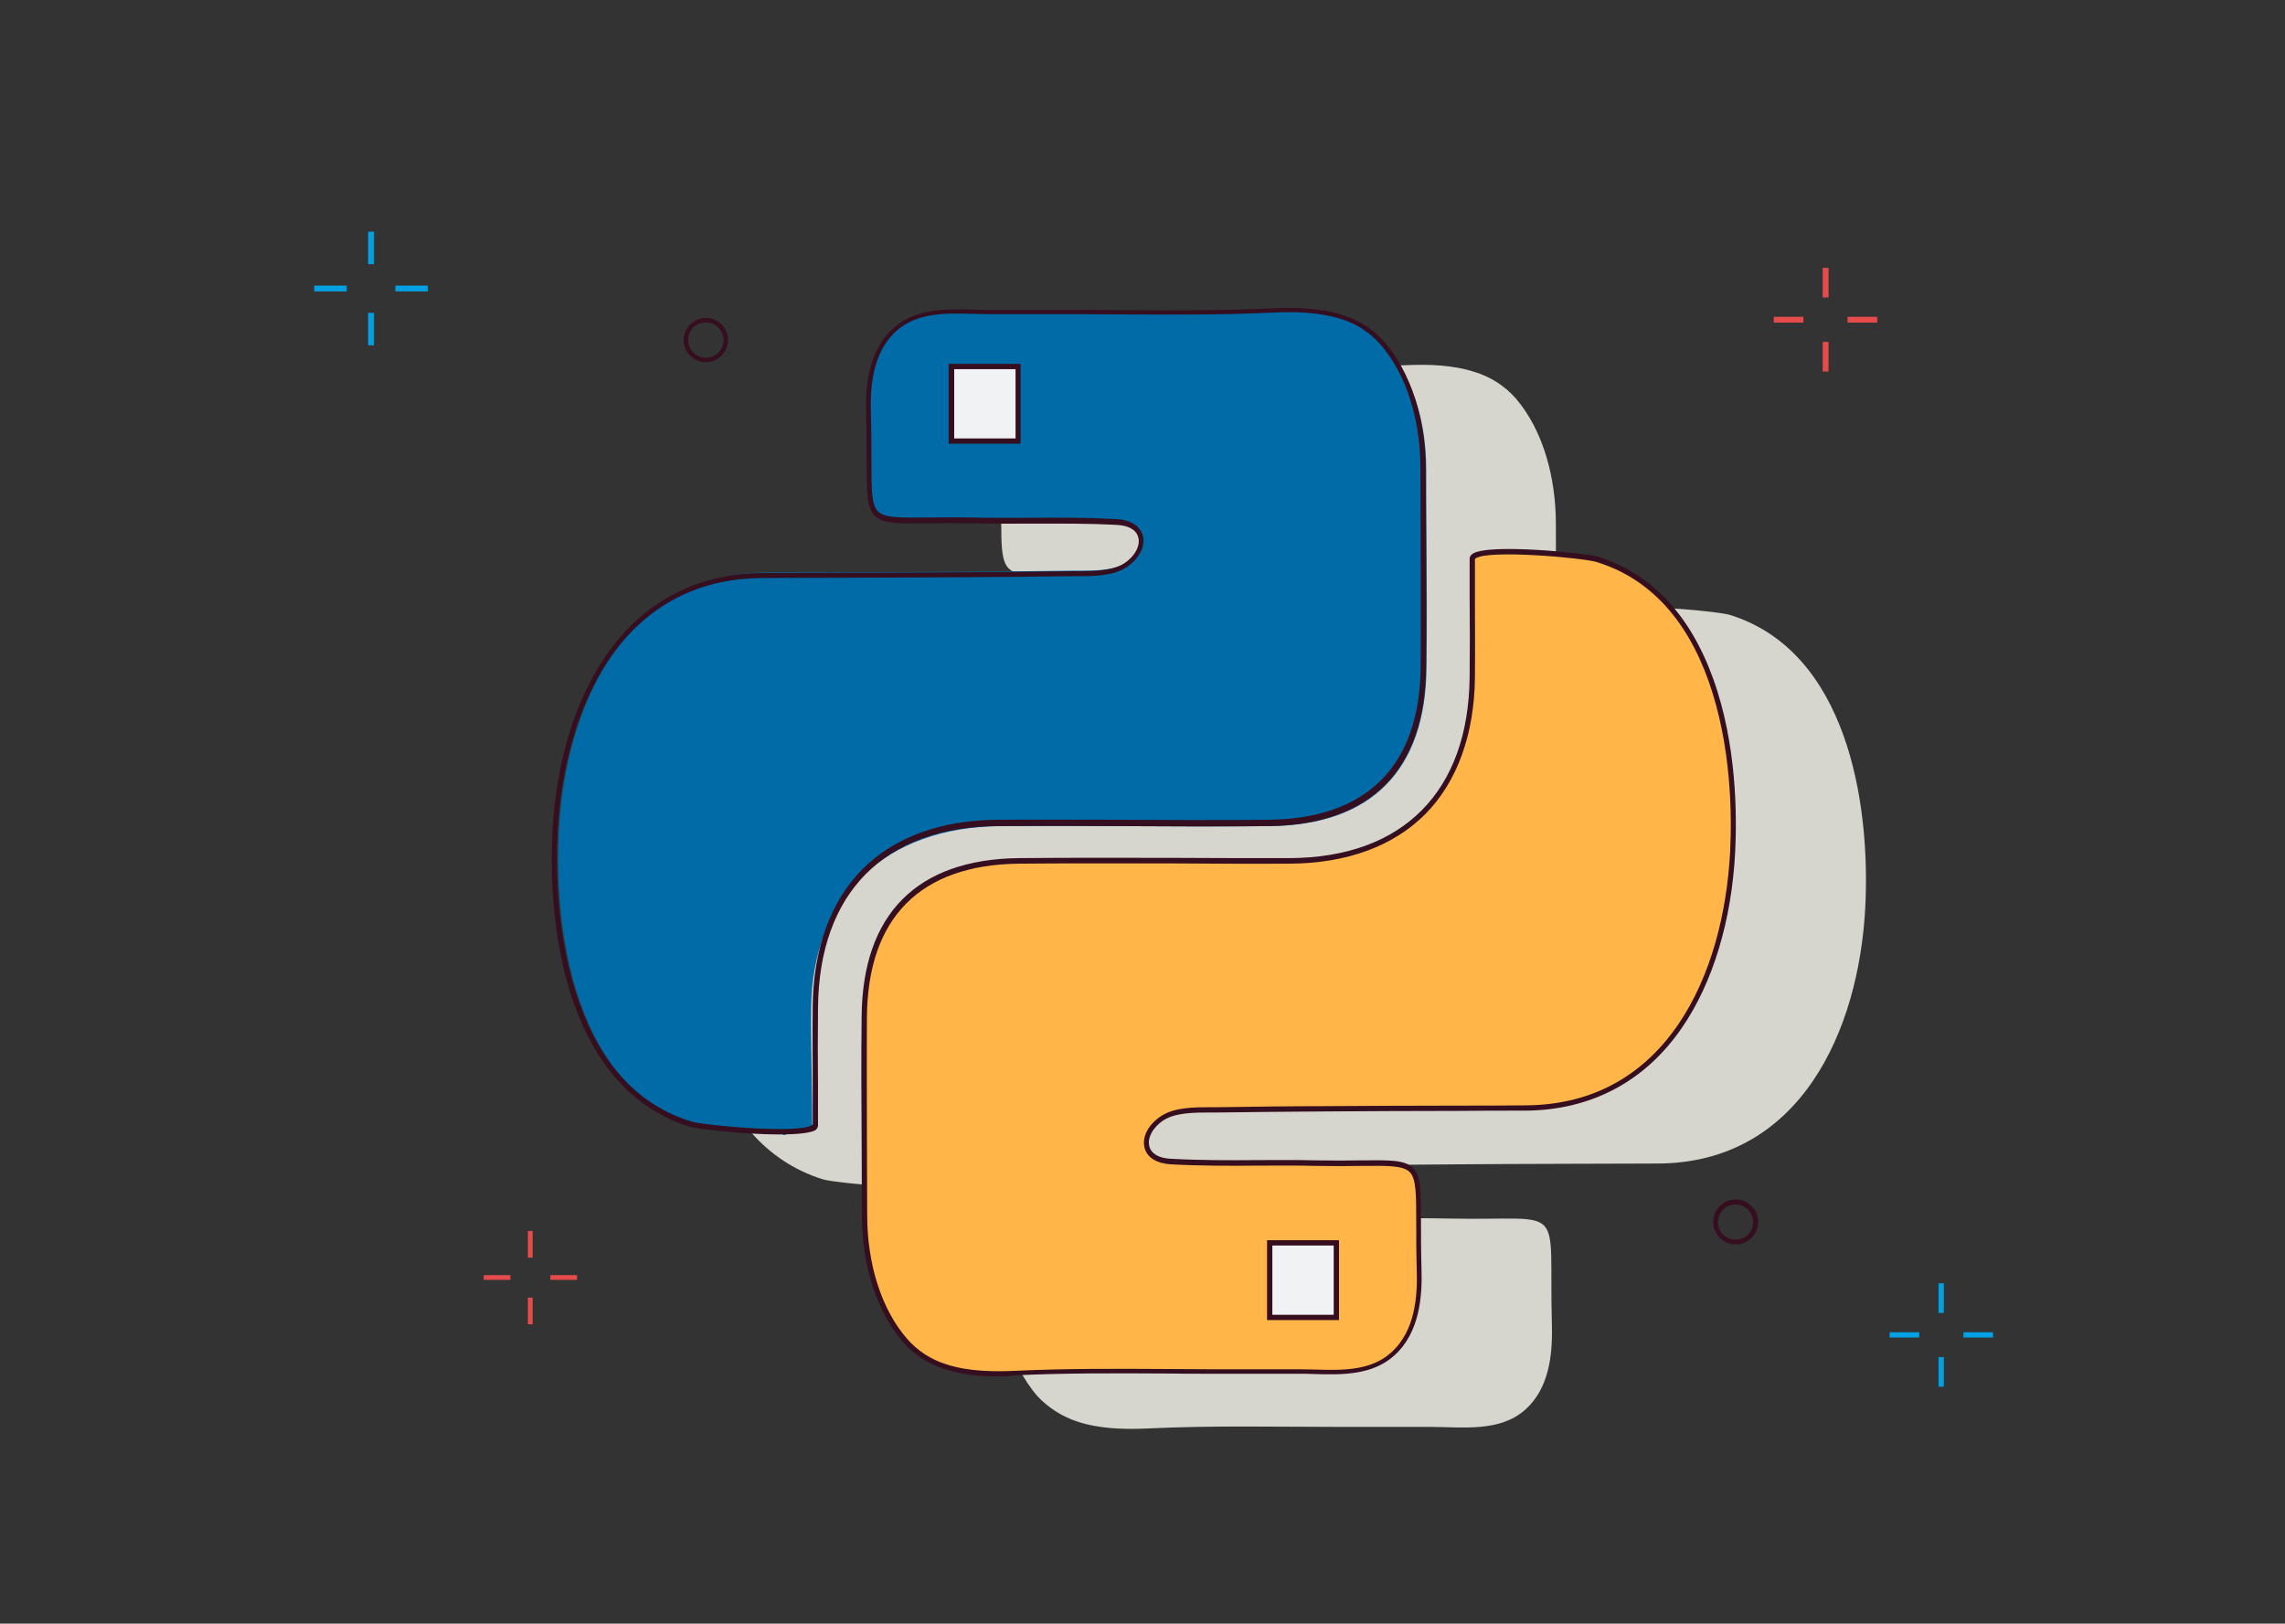<svg xmlns="http://www.w3.org/2000/svg" xmlns:xlink="http://www.w3.org/1999/xlink" id="Layer_1" x="0px" y="0px" viewBox="0 0 864 614" style="enable-background:new 0 0 864 614;" xml:space="preserve"><rect x="0" y="0" width="864" height="614" fill="#333333" stroke="none"/> <style type="text/css"> .st0{fill:#E54B4B;} .st1{fill:#01A0E3;} .st2{fill:#350E20;} .st3{fill:#D6D6CE;} .st4{fill:#006BA6;} .st5{fill:#F0F2F3;} .st6{fill:#FFB547;} </style> <rect x="689.2" y="101.3" class="st0" width="2.2" height="11.2"></rect> <rect x="689.2" y="129.3" class="st0" width="2.2" height="11.2"></rect> <rect x="698.6" y="119.8" class="st0" width="11.2" height="2.2"></rect> <rect x="670.7" y="119.8" class="st0" width="11.2" height="2.2"></rect> <rect x="199.6" y="465.5" class="st0" width="1.8" height="10.1"></rect> <rect x="199.6" y="490.7" class="st0" width="1.8" height="10.1"></rect> <rect x="208.1" y="482.2" class="st0" width="10.1" height="1.8"></rect> <rect x="182.9" y="482.2" class="st0" width="10.1" height="1.8"></rect> <rect x="742.4" y="503.8" class="st1" width="11.2" height="2"></rect> <rect x="714.5" y="503.8" class="st1" width="11.2" height="2"></rect> <rect x="733" y="513.2" class="st1" width="2" height="11.2"></rect> <rect x="733" y="485.3" class="st1" width="2" height="11.2"></rect> <rect x="149.5" y="108" class="st1" width="12.3" height="2.2"></rect> <rect x="118.8" y="108" class="st1" width="12.3" height="2.2"></rect> <rect x="139.2" y="118.3" class="st1" width="2.2" height="12.3"></rect> <rect x="139.2" y="87.6" class="st1" width="2.2" height="12.3"></rect> <path class="st2" d="M656.3,470.6c-4.7,0-8.5-3.8-8.5-8.5c0-4.7,3.8-8.5,8.5-8.5c4.7,0,8.5,3.8,8.5,8.5 C664.7,466.8,661,470.6,656.3,470.6z M656.3,455.5c-3.7,0-6.7,3-6.7,6.7s3,6.6,6.7,6.6s6.6-3,6.6-6.6S660,455.5,656.3,455.5z"></path> <path class="st2" d="M266.9,137c-4.6,0-8.4-3.8-8.4-8.4c0-4.6,3.8-8.4,8.4-8.4c4.6,0,8.4,3.8,8.4,8.4 C275.2,133.3,271.5,137,266.9,137z M266.9,121.9c-3.7,0-6.7,3-6.7,6.7s3,6.7,6.7,6.7s6.7-3,6.7-6.7S270.6,121.9,266.9,121.9z"></path> <g id="rWiXeE_1_"> <path class="st3" d="M557.7,140.7c-8.2-2.7-17.5-3-26.2-2.6c-24.9,1.2-49.4,0.6-74.4,0.6h-32.9c-12,0-26-2.1-35.7,6.5 c-9,8-10.4,20.7-10.1,32.1c1.3,47.6-6.4,39.3,39,40.3c18.3,0.4,36.6-0.4,54.9,0.6c12,0.7,11.5,11,3.2,16.4 c-5.7,3.7-14.7,3-21.2,3.1c-13.4,0.2-26.8,0.4-40.3,0.4c-25.2,0.2-50.3,0.2-75.6,0.3c-53.8,0.2-76.1,50.1-78.5,97 c-2,39.7,7,96.8,51.3,110.6c4.7,1.4,47.2,5.6,47.2,0.1c0-14.5-0.1-29.6,0-44.6c0.4-43.7,25.7-69.3,69.1-69.6 c34.1-0.2,68.2,0.4,102.3,0c38.2-0.4,58.3-20.8,58.6-59c0.2-25-0.1-49.9-0.1-74.9c0-16.3-4.3-34.8-15.3-47.5 C568.9,145.9,563.6,142.5,557.7,140.7z"></path> <rect x="409.8" y="159.3" class="st3" width="25.2" height="28.2"></rect> </g> <g id="rWiXeE-2_1_"> <path class="st3" d="M407.4,537.6c8.2,2.7,17.5,3,26.3,2.6c24.9-1.2,49.4-0.6,74.4-0.6H541c12,0,26,2.1,35.7-6.5 c9-8,10.4-20.6,10.1-32c-1.3-47.6,6.4-39.3-39-40.3c-18.3-0.4-36.6,0.4-54.9-0.6c-11.9-0.7-11.5-11-3.2-16.4 c5.7-3.7,14.7-3,21.2-3.1c13.4-0.2,26.8-0.3,40.3-0.4c25.2-0.2,50.3-0.2,75.6-0.3c53.8-0.2,76.1-50.1,78.5-97 c2-39.7-7-96.8-51.3-110.5c-4.7-1.4-47.2-5.6-47.2-0.1c0,14.5,0.1,29.6,0,44.6c-0.4,43.7-25.7,69.3-69,69.6 c-34.1,0.2-68.2-0.4-102.3,0c-38.2,0.4-58.3,20.8-58.6,59c-0.2,25,0.1,49.9,0.1,74.9c0,16.3,4.3,34.8,15.3,47.5 C396.3,532.3,401.6,535.7,407.4,537.6z"></path> <rect x="530.2" y="490.7" class="st3" width="25.2" height="28.2"></rect> </g> <g> <path class="st4" d="M538.3,177.3c0-23.1-7.9-40-20.6-51.9c-1.7-0.5-3.3-1.2-4.7-2.2c-1.5-1-3.2-1.8-5-2.1 c-3.9-0.8-7.9-0.9-11.5-2.5H354c-0.1,0.1-0.2,0.2-0.3,0.2c-0.3,0.2-0.6,0.4-0.9,0.5c-0.8,0.2-1.5,0.2-2.3,0.2c-0.5,0-0.9,0-1.4,0 c-0.2,0-0.3,0-0.5,0c-1,0.6-2.1,1-3.2,1.4h-0.3c-13.1,6.9-15.6,20.8-15.2,35.6c1.3,47.6-6.4,39.3,38.7,40.3 c18.1,0.4,36.3-0.4,54.4,0.6c11.9,0.7,11.4,11,3.1,16.4c-5.6,3.7-14.6,3-21,3.1c-13.3,0.2-26.6,0.3-40,0.4c-25,0.2-50,0.2-75,0.3 c-53.4,0.2-75.5,50.1-77.8,97c-2,39,6.7,94.9,48.8,109.8h0.5c3.6,0.5,7.2,1.2,10.7,2.1c7.9,0.9,15.8,1.3,23.8,1.2h0.2 c1.8-0.4,3.5-1.2,5.3-1.7c1.5-0.3,3-0.8,4.4-1.4c0-14.4-0.5-28.9-0.4-43.8c0.4-43.7,30-69.5,73-69.8c33.8-0.2,67.7,0.4,101.5,0 c37.9-0.4,57.9-20.8,58.2-59C538.6,227.2,538.3,202.2,538.3,177.3z M384.9,166.8h-25.2v-28.3h25.2V166.8z"></path> <path class="st4" d="M293.7,428.6c-7.1,0-14.3-0.4-21.3-1.2l-0.1,0c-3.5-0.9-7-1.6-10.6-2.1H261l-0.2-0.1 c-19.2-6.8-33.2-22.4-41.6-46.5c-8.5-24.4-8.6-50.8-7.9-64.3c1.3-25.9,8.4-49.5,19.9-66.5c13.9-20.5,34.3-31.3,58.9-31.4 c8.3,0,16.6,0,24.9-0.1c16.4,0,33.4-0.1,50.1-0.2c13.3-0.1,26.7-0.2,40-0.4c0.9,0,2,0,3,0c5.8,0,13,0,17.5-2.9 c4-2.6,6.2-6.7,5.4-9.9c-0.7-2.8-3.6-4.4-8-4.7c-10.8-0.6-21.9-0.5-32.5-0.5c-7.2,0-14.6,0.1-21.9-0.1c-6.7-0.1-12.4-0.1-16.9,0 c-11,0.1-16.5,0.2-19.5-2.8c-3.1-3.1-3.1-9.1-3.1-21c0-4.7,0-10.5-0.2-17.3c-0.3-13,1.1-28.8,15.8-36.5l0.2-0.1h0.3 c1-0.4,2-0.8,2.9-1.3l0.3-0.1l0.3,0c0.1,0,0.2,0,0.3,0l1.5,0c0.7,0,1.4-0.1,2.1-0.2c0.2,0,0.3-0.1,0.5-0.2c0.1-0.1,0.2-0.1,0.2-0.2 l0.3-0.3h143l0.2,0.1c2.3,1,4.8,1.4,7.4,1.8c1.3,0.2,2.6,0.4,4,0.7c1.9,0.4,3.7,1.2,5.4,2.3c1.4,0.9,2.8,1.6,4.4,2.1l0.2,0.1 l0.2,0.2c13.9,13.1,20.9,30.8,20.9,52.7v0c0,8.8,0,17.5,0.1,26.3c0.1,15.9,0.2,32.3,0,48.4c-0.3,38.8-20.8,59.6-59.2,60 c-18.9,0.2-38.1,0.1-56.6,0c-14.7-0.1-29.9-0.1-44.9,0c-44,0.2-71.6,26.6-72,68.8c-0.1,8.4,0.1,16.7,0.2,24.8 c0.1,6.3,0.2,12.7,0.2,19v0.7l-0.6,0.3c-1.5,0.6-3,1.2-4.6,1.5c-0.8,0.2-1.6,0.5-2.4,0.8c-0.9,0.3-1.8,0.6-2.8,0.9l-0.4,0 C295.3,428.6,294.5,428.6,293.7,428.6z M272.6,425.4c7.8,0.9,15.7,1.3,23.6,1.2h0.1c0.8-0.2,1.6-0.5,2.5-0.8 c0.8-0.3,1.7-0.6,2.6-0.8c1.3-0.3,2.5-0.7,3.7-1.1c0-6.1-0.1-12.3-0.2-18.3c-0.1-8.1-0.3-16.4-0.2-24.9 c0.2-21.4,7.4-39.4,20.8-51.9c13.1-12.2,31.5-18.7,53.2-18.8c15-0.1,30.2,0,44.9,0c18.6,0.1,37.8,0.2,56.6,0 c37.1-0.4,56.9-20.4,57.2-58c0.2-16,0.1-32.4,0-48.3c0-8.8-0.1-17.5-0.1-26.3v0c0-21.2-6.8-38.4-20.1-51c-1.7-0.5-3.3-1.3-4.8-2.3 c-1.4-1-3-1.6-4.6-2c-1.3-0.3-2.6-0.5-3.8-0.7c-2.5-0.4-5.2-0.8-7.7-1.8H354.4c0,0,0,0,0,0c-0.3,0.3-0.8,0.5-1.3,0.6 c-0.8,0.2-1.7,0.2-2.5,0.2h-1.4c-0.1,0-0.1,0-0.2,0c-1,0.5-2.1,1-3.1,1.4l-0.2,0.1h-0.2c-10.5,5.6-15,16.3-14.5,34.5 c0.2,6.9,0.2,12.7,0.2,17.4c0,11.4,0,17.1,2.5,19.6c2.4,2.4,7.7,2.4,18.1,2.3c4.5-0.1,10.2-0.1,17,0c7.3,0.2,14.7,0.1,21.8,0.1 c10.7-0.1,21.8-0.1,32.7,0.5c5.3,0.3,8.9,2.5,9.8,6.2c1.1,4.1-1.4,9-6.2,12.1c-5,3.3-12.6,3.3-18.6,3.3c-1,0-2,0-3,0 c-13.2,0.2-26.7,0.3-40,0.4c-16.7,0.1-33.7,0.1-50.1,0.2c-8.3,0-16.6,0-24.9,0.1c-53.1,0.2-74.5,49.7-76.8,96 c-0.7,13.4-0.5,39.5,7.8,63.6c8.1,23.4,21.6,38.6,40.2,45.2l0.4,0C265.4,423.7,269.1,424.4,272.6,425.4z M385.9,167.8h-27.2v-30.3 h27.2V167.8z M360.8,165.8h23.2v-26.3h-23.2V165.8z"></path> </g> <g id="rWiXeE-3_1_"> <path class="st2" d="M294.6,429c-13.2,0-31-2.1-33.7-2.9c-20.2-6.2-34.9-21.8-43.7-46.1c-8.9-24.7-9-51.6-8.3-65.4 c1.3-25.9,8.4-49.5,20.1-66.5c14-20.5,34.6-31.3,59.4-31.4c8.4,0,16.8,0,25.2-0.1c16.5,0,33.6-0.1,50.4-0.2 c13.3-0.1,26.9-0.2,40.3-0.4c1,0,2,0,3,0c5.8,0,13.1,0,17.7-2.9c4-2.6,6.3-6.7,5.4-9.9c-0.7-2.8-3.6-4.5-8.1-4.7 c-10.9-0.6-22-0.5-32.8-0.5c-7.2,0-14.7,0.1-22-0.1c-6.8-0.1-12.5-0.1-17,0c-11.1,0.1-16.6,0.2-19.7-2.8c-3.1-3.1-3.1-9.1-3.1-21 c0-4.7,0-10.5-0.2-17.3c-0.3-9.9,0.5-24,10.4-32.8c8.4-7.5,20.1-7.2,30.4-6.9c2.1,0.1,4,0.1,5.9,0.1H407c6,0,11.9,0,17.8,0.1 c18.5,0.1,37.6,0.2,56.5-0.7c7-0.3,17.4-0.4,26.6,2.6c6,1.9,11.5,5.4,15.6,10.2c9.9,11.4,15.6,28.9,15.6,48.1 c0,9.2,0.1,18.4,0.1,27.6c0.1,15.5,0.2,31.6,0,47.3c-0.3,38.8-20.9,59.6-59.6,60c-19,0.2-38.4,0.1-57.1,0 c-14.8-0.1-30.1-0.1-45.2,0c-42.8,0.2-67.6,25.2-68,68.6c-0.1,10-0.1,20.2,0,30c0,4.9,0,9.8,0,14.6c0,0.5-0.2,1.2-1,1.8 C306.4,428.5,301.1,429,294.6,429z M406.3,217.9c-0.7,0-1.4,0-2.1,0c-13.4,0.2-26.9,0.3-40.3,0.4c-16.8,0.1-33.9,0.1-50.4,0.2 c-8.4,0-16.8,0-25.2,0.1c-53.6,0.2-75.1,49.7-77.5,96c-0.7,13.7-0.5,40.2,8.2,64.6c8.5,23.8,22.8,38.9,42.4,44.9 c4.9,1.5,40.9,4.8,45.7,1.3c0.2-0.1,0.2-0.2,0.2-0.2c0-4.8,0-9.7,0-14.6c0-9.8-0.1-20,0-30c0.2-21.7,6.7-39.6,18.7-51.8 c12.1-12.2,29.8-18.7,51.3-18.8c15.1-0.1,30.4,0,45.2,0c18.7,0.1,38.1,0.2,57.1,0c37.4-0.4,57.3-20.4,57.6-58 c0.1-15.8,0-31.8,0-47.3c0-9.2-0.1-18.4-0.1-27.6c0-18.7-5.5-35.8-15.1-46.8c-3.9-4.5-9-7.8-14.7-9.6l0,0c-8.9-2.9-19-2.8-25.9-2.5 c-19,0.9-38.1,0.8-56.6,0.7c-5.9,0-11.9-0.1-17.8-0.1h-32.9c-2,0-4-0.1-6-0.1c-10.4-0.3-21.2-0.6-29.1,6.4 c-9.3,8.3-10,21.8-9.7,31.3c0.2,6.9,0.2,12.7,0.2,17.4c0,11.4,0,17.1,2.5,19.6c2.5,2.4,7.7,2.4,18.2,2.3c4.6,0,10.3-0.1,17.1,0 c7.3,0.2,14.8,0.1,22,0.1c10.8-0.1,21.9-0.1,32.9,0.5c5.3,0.3,8.9,2.6,9.9,6.2c1.1,4.1-1.4,8.9-6.3,12.1 c-5.1,3.3-12.7,3.3-18.7,3.3C406.9,217.9,406.6,217.9,406.3,217.9z"></path> <g> <rect x="359.8" y="138.5" class="st5" width="25.2" height="28.2"></rect> <path class="st2" d="M385.9,167.8h-27.2v-30.2h27.2V167.8z M360.8,165.8h23.2v-26.2h-23.2V165.8z"></path> </g> </g> <g id="rWiXeE-4_1_"> <g> <path class="st6" d="M357.4,516.8c8.2,2.7,17.5,3,26.2,2.6c24.9-1.2,49.4-0.6,74.4-0.6H491c12,0,26,2.1,35.7-6.5 c9-8,10.4-20.7,10.1-32.1c-1.3-47.6,6.4-39.3-39-40.3c-18.3-0.4-36.6,0.4-54.9-0.6c-11.9-0.7-11.5-11-3.2-16.4 c5.7-3.7,14.7-3,21.2-3.1c13.4-0.2,26.8-0.4,40.3-0.4c25.2-0.2,50.3-0.2,75.6-0.3c53.8-0.2,76.1-50.1,78.5-97 c2-39.7-7-96.8-51.3-110.6c-4.7-1.4-47.2-5.6-47.2-0.1c0,14.5,0.1,29.6,0,44.6c-0.4,43.7-25.7,69.3-69,69.6 c-34.1,0.2-68.2-0.4-102.3,0c-38.2,0.4-58.3,20.8-58.6,59c-0.2,25,0.1,49.9,0.1,74.9c0,16.3,4.3,34.8,15.3,47.5 C346.3,511.6,351.5,515,357.4,516.8z"></path> <path class="st2" d="M377.6,520.5c-6.3,0-13.7-0.5-20.5-2.8c-6-1.9-11.5-5.4-15.6-10.1c-9.9-11.4-15.6-28.9-15.6-48.1 c0-9.2-0.1-18.4-0.1-27.6c-0.1-15.5-0.2-31.6,0-47.4c0.3-38.8,20.9-59.6,59.6-60c19.1-0.2,38.6-0.1,57.4-0.1 c14.7,0.1,30,0.1,44.9,0.1c42.8-0.2,67.6-25.2,68-68.6c0.1-10,0.1-20.2,0-30c0-4.9,0-9.8,0-14.6c0-0.5,0.2-1.2,1-1.8 c5.7-4.2,43.4-0.3,47.4,1c20.2,6.3,34.9,21.8,43.7,46.2c8.9,24.7,9,51.6,8.3,65.4c-1.3,25.9-8.4,49.5-20.1,66.5 c-14,20.5-34.6,31.3-59.4,31.4c-8.4,0-16.7,0-25.1,0.1c-16.5,0-33.7,0.1-50.5,0.2c-13.4,0.1-26.9,0.2-40.3,0.4c-1,0-2,0-3.1,0 c-5.8,0-13,0-17.6,2.9c-4,2.6-6.3,6.7-5.4,9.9c0.7,2.8,3.6,4.5,8.1,4.7c11,0.6,22.2,0.6,33,0.5c7.1,0,14.5-0.1,21.8,0.1 c6.8,0.1,12.5,0.1,17,0c11.1-0.1,16.6-0.2,19.7,2.8c3.1,3.1,3.1,9.1,3.1,21c0,4.7,0,10.5,0.2,17.3c0.3,9.9-0.5,24-10.4,32.8 c-8.4,7.5-20.1,7.2-30.4,6.9c-2.1-0.1-4-0.1-5.9-0.1H458c-5.9,0-11.8,0-17.7-0.1c-18.5-0.1-37.7-0.2-56.6,0.7 C381.9,520.5,379.8,520.5,377.6,520.5z M412.6,326.5c-9.1,0-18.2,0-27.2,0.1c-37.4,0.4-57.3,20.4-57.6,58c-0.1,15.8,0,31.8,0,47.3 c0,9.2,0.1,18.4,0.1,27.6c0,18.7,5.5,35.8,15.1,46.8c3.9,4.5,9,7.8,14.7,9.6l0,0c8.8,2.9,19,2.8,25.9,2.5 c19-0.9,38.2-0.8,56.7-0.7c5.9,0,11.8,0.1,17.7,0.1H491c2,0,4,0.1,6,0.1c10.4,0.3,21.2,0.6,29-6.4c9.3-8.3,10-21.8,9.7-31.3 c-0.2-6.9-0.2-12.7-0.2-17.4c0-11.4,0-17.1-2.5-19.6c-2.5-2.4-7.7-2.4-18.3-2.3c-4.6,0.1-10.3,0.1-17.1,0 c-7.2-0.2-14.6-0.1-21.7-0.1c-10.9,0.1-22.1,0.1-33.2-0.5c-5.3-0.3-9-2.6-9.9-6.2c-1.1-4.1,1.4-8.9,6.3-12.1 c5.1-3.3,12.6-3.3,18.7-3.3c1,0,2.1,0,3,0c13.3-0.2,26.9-0.4,40.3-0.4c16.8-0.1,34-0.2,50.5-0.2c8.4,0,16.7,0,25.1-0.1 c53.6-0.2,75.1-49.7,77.5-96c0.7-13.7,0.5-40.2-8.2-64.6c-8.5-23.8-22.8-38.9-42.4-44.9c-4.9-1.5-40.9-4.8-45.7-1.3 c-0.2,0.1-0.2,0.2-0.2,0.2c0,4.8,0,9.7,0,14.6c0,9.8,0.1,20,0,30c-0.2,21.7-6.7,39.6-18.7,51.8c-12.1,12.2-29.8,18.7-51.3,18.8 c-15,0.1-30.2,0-45-0.1C432.8,326.5,422.7,326.5,412.6,326.5z"></path> </g> <g> <rect x="480.1" y="469.9" class="st5" width="25.2" height="28.2"></rect> <path class="st2" d="M506.3,499.2h-27.2v-30.2h27.2V499.2z M481.1,497.2h23.2v-26.2h-23.2V497.2z"></path> </g> </g> </svg>